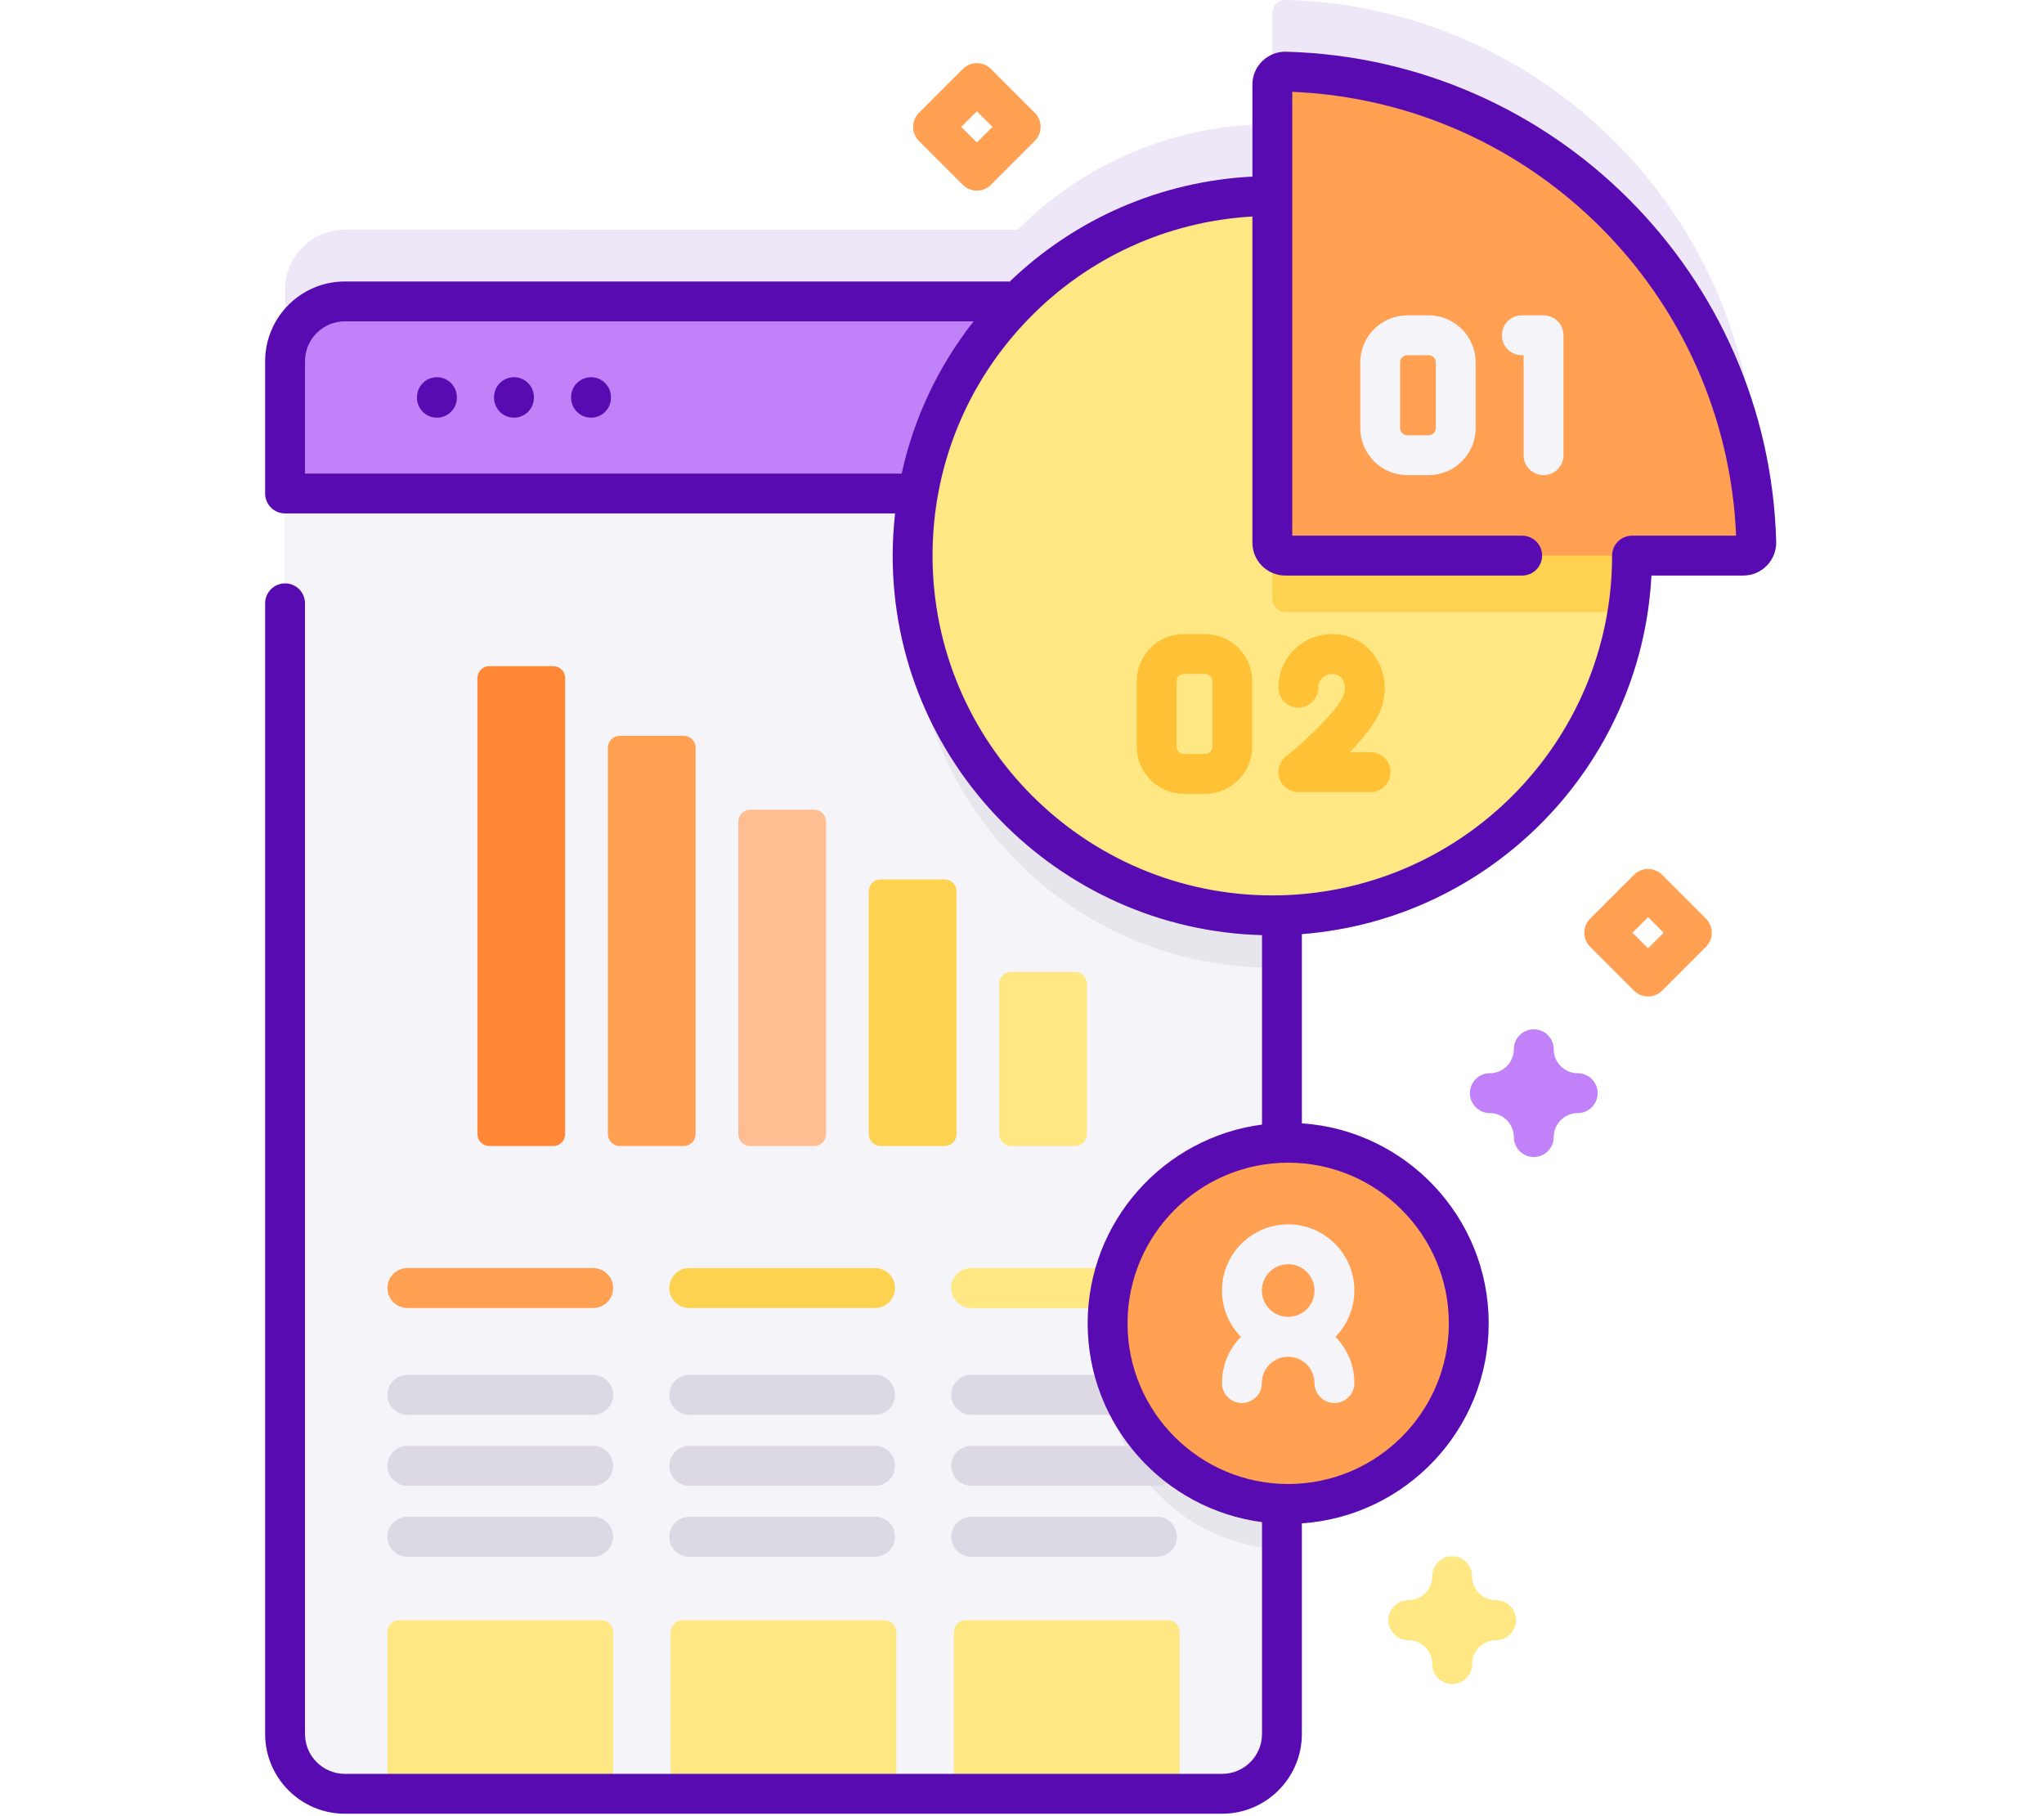 <?xml version="1.0" encoding="UTF-8" standalone="no"?>
<!-- Created with Inkscape (http://www.inkscape.org/) -->

<svg
   xmlns:dc="http://purl.org/dc/elements/1.1/"
   xmlns:cc="http://creativecommons.org/ns#"
   xmlns:rdf="http://www.w3.org/1999/02/22-rdf-syntax-ns#"
   xmlns:svg="http://www.w3.org/2000/svg"
   xmlns="http://www.w3.org/2000/svg"
   xmlns:sodipodi="http://sodipodi.sourceforge.net/DTD/sodipodi-0.dtd"
   xmlns:inkscape="http://www.inkscape.org/namespaces/inkscape"
   width="164.053mm"
   height="145.764mm"
   viewBox="0 0 164.053 145.764"
   version="1.1"
   id="svg3818"
   inkscape:version="0.92.4 (5da689c313, 2019-01-14)"
   sodipodi:docname="fiche-camembert.svg">
  <defs
     id="defs3812" />
  <sodipodi:namedview
     id="base"
     pagecolor="#ffffff"
     bordercolor="#666666"
     borderopacity="1.0"
     inkscape:pageopacity="0.0"
     inkscape:pageshadow="2"
     inkscape:zoom="0.35"
     inkscape:cx="-397.12188"
     inkscape:cy="226.5112"
     inkscape:document-units="mm"
     inkscape:current-layer="layer1"
     showgrid="false"
     fit-margin-top="0"
     fit-margin-left="0"
     fit-margin-right="0"
     fit-margin-bottom="0"
     inkscape:window-width="1920"
     inkscape:window-height="1017"
     inkscape:window-x="-8"
     inkscape:window-y="-8"
     inkscape:window-maximized="1" />
  <g
     inkscape:label="Layer 1"
     inkscape:groupmode="layer"
     id="layer1"
     transform="translate(-27.587,-63.001)">
    <g
       id="g1267"
       transform="matrix(0.32,0,0,0.32,27.587,53.856)">
      <path
         id="path1128"
         d="m 482.969,141.223 c -34.945,-35.948 -89.48,-40.907 -129.831,-14.878 -11.48,7.405 -25.381,9.888 -38.717,6.927 -31.565,-7.009 -64.584,-2.222 -92.707,13.042 -18.907,10.261 -41.936,8.477 -59.579,-3.83 -11.712,-8.169 -25.312,-14.023 -40.257,-16.777 C 66.44,115.49 12.541,152.26 1.884,207.614 -9.015,264.223 28.512,318.626 85.08,328.703 c 13.821,2.462 27.488,2.047 40.388,-0.816 20.936,-4.646 42.81,3.122 56.321,19.776 8.528,10.512 18.812,19.894 30.757,27.689 61.731,40.28 144.427,22.89 184.707,-38.84 0.043,-0.065 0.085,-0.131 0.128,-0.196 7.377,-11.349 18.851,-19.44 32.12,-22.119 19.353,-3.907 37.801,-13.404 52.756,-28.495 39.373,-39.732 39.701,-104.371 0.712,-144.479 z"
         inkscape:connector-curvature="0"
         style="fill:url(#SVGID_1_)" />
      <path
         id="path1130"
         d="m 322.492,28.541 c -1.841,-0.05 -3.372,1.406 -3.372,3.248 v 27.912 c -10e-4,0 -0.002,0 -0.002,0 -24.934,0 -47.505,10.115 -63.835,26.466 H 86.505 c -8.283,0 -15.005,6.712 -15.005,14.995 v 344.292 c 0,8.282 6.722,15.005 15.005,15.005 h 220.021 c 8.283,0 15.005,-6.722 15.005,-15.005 V 240.107 c 48.711,-1.279 87.806,-41.167 87.806,-90.187 0,0 0,0 0,-10e-4 h 27.913 c 1.842,0 3.298,-1.531 3.248,-3.372 C 438.743,82.169 386.871,30.297 322.492,28.541 Z"
         inkscape:connector-curvature="0"
         style="opacity:0.1;fill:#590bb2" />
      <path
         id="path1132"
         d="M 321.531,119.168 V 463.46 c 0,8.282 -6.722,15.005 -15.005,15.005 H 86.505 C 78.222,478.465 71.5,471.743 71.5,463.46 V 119.168 c 0,-8.283 6.722,-14.995 15.005,-14.995 h 220.021 c 8.283,0 15.005,6.712 15.005,14.995 z"
         inkscape:connector-curvature="0"
         style="fill:#f5f4f9" />
      <path
         id="path1134"
         d="m 321.531,326.545 v 90.529 c -24.288,-0.82 -43.734,-20.767 -43.734,-45.265 0,-24.497 19.446,-44.444 43.734,-45.264 z"
         inkscape:connector-curvature="0"
         style="fill:#e8e6ed" />
      <path
         id="path1136"
         d="m 321.531,119.168 v 152.079 c -0.8,0.02 -1.601,0.03 -2.411,0.03 -49.826,0 -90.219,-40.393 -90.219,-90.219 0,-32.521 17.206,-61.02 43.014,-76.885 h 34.611 c 8.283,0 15.005,6.712 15.005,14.995 z"
         inkscape:connector-curvature="0"
         style="fill:#e8e6ed" />
      <path
         id="path1138"
         d="M 153.788,478.463 H 97.17 v -40.544 c 0,-1.657 1.344,-3.001 3.001,-3.001 h 50.616 c 1.657,0 3.001,1.344 3.001,3.001 z"
         inkscape:connector-curvature="0"
         style="fill:#ffe783" />
      <path
         id="path1140"
         d="m 224.824,478.463 h -56.618 v -40.544 c 0,-1.657 1.344,-3.001 3.001,-3.001 h 50.616 c 1.657,0 3.001,1.344 3.001,3.001 z"
         inkscape:connector-curvature="0"
         style="fill:#ffe783" />
      <path
         id="path1142"
         d="m 295.86,478.463 h -56.618 v -40.544 c 0,-1.657 1.344,-3.001 3.001,-3.001 h 50.616 c 1.657,0 3.001,1.344 3.001,3.001 z"
         inkscape:connector-curvature="0"
         style="fill:#ffe783" />
      <path
         id="path1144"
         d="m 321.529,152.346 v -33.175 c 0,-8.285 -6.717,-15.002 -15.002,-15.002 H 86.502 c -8.285,0 -15.002,6.717 -15.002,15.002 v 33.175 z"
         inkscape:connector-curvature="0"
         style="fill:#c182f9" />
      <path
         id="path1146"
         d="m 220.897,316 h 16.002 c 1.657,0 3,-1.343 3,-3 v -60.873 c 0,-1.657 -1.343,-3 -3,-3 h -16.002 c -1.657,0 -3,1.343 -3,3 V 313 c 0,1.656 1.343,3 3,3 z"
         inkscape:connector-curvature="0"
         style="fill:#fdd250" />
      <path
         id="path1148"
         d="m 253.613,316 h 16.002 c 1.657,0 3,-1.343 3,-3 v -37.662 c 0,-1.657 -1.343,-3 -3,-3 h -16.002 c -1.657,0 -3,1.343 -3,3 V 313 c 0,1.656 1.343,3 3,3 z"
         inkscape:connector-curvature="0"
         style="fill:#ffe783" />
      <path
         id="path1150"
         d="m 188.18,316 h 16.002 c 1.657,0 3,-1.343 3,-3 v -78.35 c 0,-1.657 -1.343,-3 -3,-3 H 188.18 c -1.657,0 -3,1.343 -3,3 v 78.349 c 0,1.657 1.343,3.001 3,3.001 z"
         inkscape:connector-curvature="0"
         style="fill:#ffbe92" />
      <path
         id="path1152"
         d="m 155.464,316 h 16.002 c 1.657,0 3,-1.343 3,-3 v -96.877 c 0,-1.657 -1.343,-3 -3,-3 h -16.002 c -1.657,0 -3,1.343 -3,3 V 313 c 0,1.656 1.343,3 3,3 z"
         inkscape:connector-curvature="0"
         style="fill:#ffa052" />
      <path
         id="path1154"
         d="m 122.747,316 h 16.002 c 1.657,0 3,-1.343 3,-3 V 198.646 c 0,-1.657 -1.343,-3 -3,-3 h -16.002 c -1.657,0 -3,1.343 -3,3 v 114.353 c 0,1.657 1.343,3.001 3,3.001 z"
         inkscape:connector-curvature="0"
         style="fill:#ff8736" />
      <path
         id="path1156"
         d="m 148.779,383.418 h -46.601 c -2.767,0 -5.009,-2.243 -5.009,-5.009 0,-2.766 2.242,-5.009 5.009,-5.009 h 46.601 c 2.767,0 5.009,2.243 5.009,5.009 0,2.766 -2.242,5.009 -5.009,5.009 z"
         inkscape:connector-curvature="0"
         style="fill:#ddd9e4" />
      <path
         id="path1158"
         d="m 148.779,356.625 h -46.601 c -2.767,0 -5.009,-2.243 -5.009,-5.009 0,-2.766 2.242,-5.009 5.009,-5.009 h 46.601 c 2.767,0 5.009,2.243 5.009,5.009 0,2.767 -2.242,5.009 -5.009,5.009 z"
         inkscape:connector-curvature="0"
         style="fill:#ffa052" />
      <path
         id="path1160"
         d="m 148.779,401.209 h -46.601 c -2.767,0 -5.009,-2.243 -5.009,-5.009 0,-2.766 2.242,-5.009 5.009,-5.009 h 46.601 c 2.767,0 5.009,2.243 5.009,5.009 0,2.766 -2.242,5.009 -5.009,5.009 z"
         inkscape:connector-curvature="0"
         style="fill:#ddd9e4" />
      <path
         id="path1162"
         d="m 148.779,419 h -46.601 c -2.767,0 -5.009,-2.243 -5.009,-5.009 0,-2.766 2.242,-5.009 5.009,-5.009 h 46.601 c 2.767,0 5.009,2.243 5.009,5.009 0,2.766 -2.242,5.009 -5.009,5.009 z"
         inkscape:connector-curvature="0"
         style="fill:#ddd9e4" />
      <path
         id="path1164"
         d="m 219.482,383.418 h -46.601 c -2.767,0 -5.009,-2.243 -5.009,-5.009 0,-2.766 2.242,-5.009 5.009,-5.009 h 46.601 c 2.767,0 5.009,2.243 5.009,5.009 -0.001,2.766 -2.243,5.009 -5.009,5.009 z"
         inkscape:connector-curvature="0"
         style="fill:#ddd9e4" />
      <path
         id="path1166"
         d="m 219.482,356.625 h -46.601 c -2.767,0 -5.009,-2.243 -5.009,-5.009 0,-2.766 2.242,-5.009 5.009,-5.009 h 46.601 c 2.767,0 5.009,2.243 5.009,5.009 -0.001,2.767 -2.243,5.009 -5.009,5.009 z"
         inkscape:connector-curvature="0"
         style="fill:#fdd250" />
      <path
         id="path1168"
         d="m 219.482,401.209 h -46.601 c -2.767,0 -5.009,-2.243 -5.009,-5.009 0,-2.766 2.242,-5.009 5.009,-5.009 h 46.601 c 2.767,0 5.009,2.243 5.009,5.009 0,2.766 -2.243,5.009 -5.009,5.009 z"
         inkscape:connector-curvature="0"
         style="fill:#ddd9e4" />
      <path
         id="path1170"
         d="m 219.482,419 h -46.601 c -2.767,0 -5.009,-2.243 -5.009,-5.009 0,-2.766 2.242,-5.009 5.009,-5.009 h 46.601 c 2.767,0 5.009,2.243 5.009,5.009 -0.001,2.766 -2.243,5.009 -5.009,5.009 z"
         inkscape:connector-curvature="0"
         style="fill:#ddd9e4" />
      <path
         id="path1172"
         d="m 290.184,383.418 h -46.601 c -2.767,0 -5.009,-2.243 -5.009,-5.009 0,-2.766 2.242,-5.009 5.009,-5.009 h 46.601 c 2.767,0 5.009,2.243 5.009,5.009 0,2.766 -2.242,5.009 -5.009,5.009 z"
         inkscape:connector-curvature="0"
         style="fill:#ddd9e4" />
      <path
         id="path1174"
         d="m 290.184,356.625 h -46.601 c -2.767,0 -5.009,-2.243 -5.009,-5.009 0,-2.766 2.242,-5.009 5.009,-5.009 h 46.601 c 2.767,0 5.009,2.243 5.009,5.009 0,2.767 -2.242,5.009 -5.009,5.009 z"
         inkscape:connector-curvature="0"
         style="fill:#ffe783" />
      <path
         id="path1176"
         d="m 290.184,401.209 h -46.601 c -2.767,0 -5.009,-2.243 -5.009,-5.009 0,-2.766 2.242,-5.009 5.009,-5.009 h 46.601 c 2.767,0 5.009,2.243 5.009,5.009 0,2.766 -2.242,5.009 -5.009,5.009 z"
         inkscape:connector-curvature="0"
         style="fill:#ddd9e4" />
      <path
         id="path1178"
         d="m 290.184,419 h -46.601 c -2.767,0 -5.009,-2.243 -5.009,-5.009 0,-2.766 2.242,-5.009 5.009,-5.009 h 46.601 c 2.767,0 5.009,2.243 5.009,5.009 0,2.766 -2.242,5.009 -5.009,5.009 z"
         inkscape:connector-curvature="0"
         style="fill:#ddd9e4" />
      <circle
         id="circle1180"
         r="90.22"
         cy="167.926"
         cx="319.117"
         style="fill:#ffe783" />
      <path
         id="path1182"
         d="m 409.339,167.922 c 0,4.802 -0.37,9.513 -1.1,14.115 h -85.868 c -1.801,0 -3.251,-1.45 -3.251,-3.241 V 77.703 c 49.826,0 90.219,40.393 90.219,90.219 z"
         inkscape:connector-curvature="0"
         style="fill:#fdd250" />
      <path
         id="path1184"
         d="M 437.25,167.926 H 322.368 c -1.794,0 -3.248,-1.454 -3.248,-3.248 V 49.795 c 0,-1.842 1.53,-3.299 3.372,-3.248 64.379,1.756 116.251,53.628 118.007,118.007 0.05,1.841 -1.407,3.372 -3.249,3.372 z"
         inkscape:connector-curvature="0"
         style="fill:#ffa052" />
      <path
         id="path1186"
         d="m 358.313,147.739 h -5.333 c -6.509,0 -11.805,-5.296 -11.805,-11.805 v -16.462 c 0,-6.509 5.296,-11.805 11.805,-11.805 h 5.333 c 6.509,0 11.805,5.296 11.805,11.805 v 16.462 c -10e-4,6.51 -5.297,11.805 -11.805,11.805 z m -5.334,-30.071 c -0.995,0 -1.805,0.81 -1.805,1.805 v 16.462 c 0,0.995 0.81,1.805 1.805,1.805 h 5.333 c 0.995,0 1.805,-0.81 1.805,-1.805 v -16.462 c 0,-0.995 -0.81,-1.805 -1.805,-1.805 z"
         inkscape:connector-curvature="0"
         style="fill:#f5f4f9" />
      <path
         id="path1188"
         d="m 387.139,147.739 c -2.762,0 -5,-2.238 -5,-5 v -25.071 h -0.446 c -2.762,0 -5,-2.238 -5,-5 0,-2.762 2.238,-5 5,-5 h 5.446 c 2.762,0 5,2.238 5,5 v 30.071 c 0,2.762 -2.239,5 -5,5 z"
         inkscape:connector-curvature="0"
         style="fill:#f5f4f9" />
      <path
         id="path1190"
         d="m 302.262,227.672 h -5.333 c -6.509,0 -11.805,-5.296 -11.805,-11.805 v -16.463 c 0,-6.509 5.296,-11.805 11.805,-11.805 h 5.333 c 6.509,0 11.805,5.296 11.805,11.805 v 16.463 c -0.001,6.509 -5.296,11.805 -11.805,11.805 z M 296.929,197.6 c -0.995,0 -1.805,0.81 -1.805,1.805 v 16.463 c 0,0.995 0.81,1.805 1.805,1.805 h 5.333 c 0.995,0 1.805,-0.81 1.805,-1.805 v -16.463 c 0,-0.995 -0.81,-1.805 -1.805,-1.805 z"
         inkscape:connector-curvature="0"
         style="fill:#ffc136" />
      <path
         id="path1192"
         d="m 343.756,227.232 h -18.114 c -2.122,0 -4.012,-1.34 -4.716,-3.341 -0.704,-2.001 -0.068,-4.229 1.586,-5.559 5.044,-4.051 12.85,-11.456 14.411,-15.234 0.601,-1.452 0.506,-3.053 -0.247,-4.179 -0.585,-0.875 -1.456,-1.319 -2.589,-1.319 -1.899,0 -3.445,1.546 -3.445,3.445 0,2.762 -2.238,5 -5,5 -2.762,0 -5,-2.238 -5,-5 0,-7.414 6.031,-13.445 13.445,-13.445 4.48,0 8.454,2.1 10.902,5.761 2.623,3.924 3.063,8.992 1.176,13.558 -1.354,3.276 -4.401,7.001 -7.599,10.313 h 5.189 c 2.762,0 5,2.238 5,5 0,2.762 -2.237,5 -4.999,5 z"
         inkscape:connector-curvature="0"
         style="fill:#ffc136" />
      <circle
         id="circle1194"
         r="45.294"
         cy="360.472"
         cx="323.096"
         style="fill:#ffa052" />
      <g
         id="g1204"
         style="fill:#590bb2">
        <path
           id="path1196"
           d="m 109.586,123.185 c -2.762,0 -5,2.238 -5,5 v 0.146 c 0,2.762 2.238,5 5,5 2.762,0 5,-2.238 5,-5 v -0.146 c 0,-2.762 -2.238,-5 -5,-5 z"
           inkscape:connector-curvature="0" />
        <path
           id="path1198"
           d="m 128.913,123.185 c -2.762,0 -5,2.238 -5,5 v 0.146 c 0,2.762 2.238,5 5,5 2.762,0 5,-2.238 5,-5 v -0.146 c 0,-2.762 -2.238,-5 -5,-5 z"
           inkscape:connector-curvature="0" />
        <path
           id="path1200"
           d="m 148.24,123.185 c -2.762,0 -5,2.238 -5,5 v 0.146 c 0,2.762 2.238,5 5,5 2.762,0 5,-2.238 5,-5 v -0.146 c 0,-2.762 -2.238,-5 -5,-5 z"
           inkscape:connector-curvature="0" />
        <path
           id="path1202"
           d="m 322.627,41.549 c -2.246,-0.074 -4.423,0.794 -6.016,2.346 -1.606,1.563 -2.491,3.659 -2.491,5.9 v 23.069 c -22.916,1.184 -44.341,10.461 -60.894,26.354 -0.159,-0.015 -0.313,-0.048 -0.476,-0.048 H 86.502 c -11.029,0 -20.002,8.973 -20.002,20.002 v 33.175 c 0,2.762 2.238,5 5,5 h 153 c -0.385,3.492 -0.602,7.021 -0.602,10.581 0,51.638 41.32,93.806 92.632,95.182 v 47.511 c -24.639,3.229 -43.728,24.345 -43.728,49.851 0,25.506 19.089,46.622 43.728,49.851 v 53.135 c 0,5.515 -4.487,10.002 -10.002,10.002 H 86.502 C 80.987,473.46 76.5,468.973 76.5,463.458 V 179.89 c 0,-2.762 -2.238,-5 -5,-5 -2.762,0 -5,2.238 -5,5 v 283.568 c 0,11.029 8.973,20.002 20.002,20.002 h 220.025 c 11.029,0 20.002,-8.973 20.002,-20.002 v -52.823 c 26.135,-1.772 46.86,-23.586 46.86,-50.164 0,-26.578 -20.725,-48.391 -46.86,-50.164 v -47.449 c 47.409,-3.667 85.196,-42.206 87.677,-89.933 h 23.044 c 2.242,0 4.338,-0.885 5.901,-2.491 1.551,-1.594 2.406,-3.786 2.346,-6.018 C 443.668,97.349 389.697,43.378 322.627,41.549 Z M 76.5,147.346 v -28.175 c 0,-5.515 4.487,-10.002 10.002,-10.002 h 157.695 c -8.872,11.276 -14.996,24.287 -18.048,38.177 z m 286.89,213.126 c 0,22.218 -18.076,40.294 -40.294,40.294 -22.218,0 -40.294,-18.076 -40.294,-40.294 0,-22.218 18.076,-40.294 40.294,-40.294 22.218,0 40.294,18.076 40.294,40.294 z m 45.947,-197.546 c -2.762,0 -5,2.238 -5,5 0,2.762 0,0 0,0 0,46.99 -38.229,85.219 -85.22,85.219 -46.991,0 -85.22,-38.229 -85.22,-85.219 0,-22.333 8.578,-43.443 24.153,-59.441 14.954,-15.361 34.785,-24.382 56.069,-25.611 v 81.803 c 0,4.548 3.699,8.248 8.247,8.248 h 59.421 c 2.762,0 5,-2.238 5,-5 0,-2.762 -2.238,-5 -5,-5 H 324.12 V 51.607 c 60.356,2.546 108.773,50.964 111.319,111.319 z"
           inkscape:connector-curvature="0" />
      </g>
      <path
         id="path1206"
         d="m 339.699,352.247 c 0,-9.155 -7.448,-16.604 -16.604,-16.604 -9.156,0 -16.604,7.448 -16.604,16.604 0,4.514 1.816,8.607 4.749,11.604 -2.933,2.996 -4.749,7.089 -4.749,11.603 0,2.762 2.238,5 5,5 2.762,0 5,-2.238 5,-5 0,-3.641 2.962,-6.603 6.604,-6.603 3.642,0 6.604,2.962 6.604,6.603 0,2.762 2.238,5 5,5 2.762,0 5,-2.238 5,-5 0,-4.513 -1.816,-8.607 -4.749,-11.603 2.933,-2.996 4.749,-7.09 4.749,-11.604 z m -16.603,-6.603 c 3.642,0 6.604,2.962 6.604,6.604 0,3.642 -2.962,6.604 -6.604,6.604 -3.642,0 -6.604,-2.962 -6.604,-6.604 0,-3.642 2.962,-6.604 6.604,-6.604 z"
         inkscape:connector-curvature="0"
         style="fill:#f5f4f9" />
      <path
         id="path1208"
         d="m 413.359,278.489 c -1.279,0 -2.56,-0.488 -3.535,-1.465 L 398.84,266.04 c -1.953,-1.952 -1.953,-5.118 0,-7.07 l 10.984,-10.984 c 1.951,-1.953 5.119,-1.953 7.07,0 l 10.984,10.984 c 1.953,1.952 1.953,5.118 0,7.07 l -10.984,10.984 c -0.975,0.977 -2.255,1.465 -3.535,1.465 z m -3.913,-15.984 3.913,3.913 3.913,-3.913 -3.913,-3.913 z"
         inkscape:connector-curvature="0"
         style="fill:#ffa052" />
      <path
         id="path1210"
         d="m 245.016,76.388 c -1.279,0 -2.56,-0.488 -3.535,-1.465 L 230.497,63.939 c -1.953,-1.952 -1.953,-5.118 -0.001,-7.07 L 241.48,45.884 c 0.938,-0.938 2.21,-1.465 3.536,-1.465 1.326,0 2.598,0.526 3.536,1.465 l 10.984,10.985 c 1.952,1.952 1.952,5.118 -10e-4,7.07 l -10.984,10.984 c -0.976,0.977 -2.256,1.465 -3.535,1.465 z m -3.913,-15.984 3.913,3.913 3.913,-3.913 -3.913,-3.914 z"
         inkscape:connector-curvature="0"
         style="fill:#ffa052" />
      <path
         id="path1212"
         d="m 384.693,318.762 c -2.762,0 -5,-2.238 -5,-5 0,-3.318 -2.7,-6.019 -6.02,-6.019 -2.762,0 -5,-2.238 -5,-5 0,-2.762 2.238,-5 5,-5 3.319,0 6.02,-2.7 6.02,-6.02 0,-2.762 2.238,-5 5,-5 2.762,0 5,2.238 5,5 0,3.319 2.7,6.02 6.02,6.02 2.762,0 5,2.238 5,5 0,2.762 -2.238,5 -5,5 -3.319,0 -6.02,2.7 -6.02,6.019 0,2.762 -2.238,5 -5,5 z"
         inkscape:connector-curvature="0"
         style="fill:#c182f9" />
      <path
         id="path1214"
         d="m 364.229,450.937 c -2.762,0 -5,-2.238 -5,-5 0,-3.319 -2.7,-6.02 -6.02,-6.02 -2.762,0 -5,-2.238 -5,-5 0,-2.762 2.238,-5 5,-5 3.319,0 6.02,-2.7 6.02,-6.019 0,-2.762 2.238,-5 5,-5 2.762,0 5,2.238 5,5 0,3.318 2.7,6.019 6.02,6.019 2.762,0 5,2.238 5,5 0,2.762 -2.238,5 -5,5 -3.319,0 -6.02,2.7 -6.02,6.02 0,2.761 -2.238,5 -5,5 z"
         inkscape:connector-curvature="0"
         style="fill:#ffe783" />
    </g>
  </g>
</svg>
